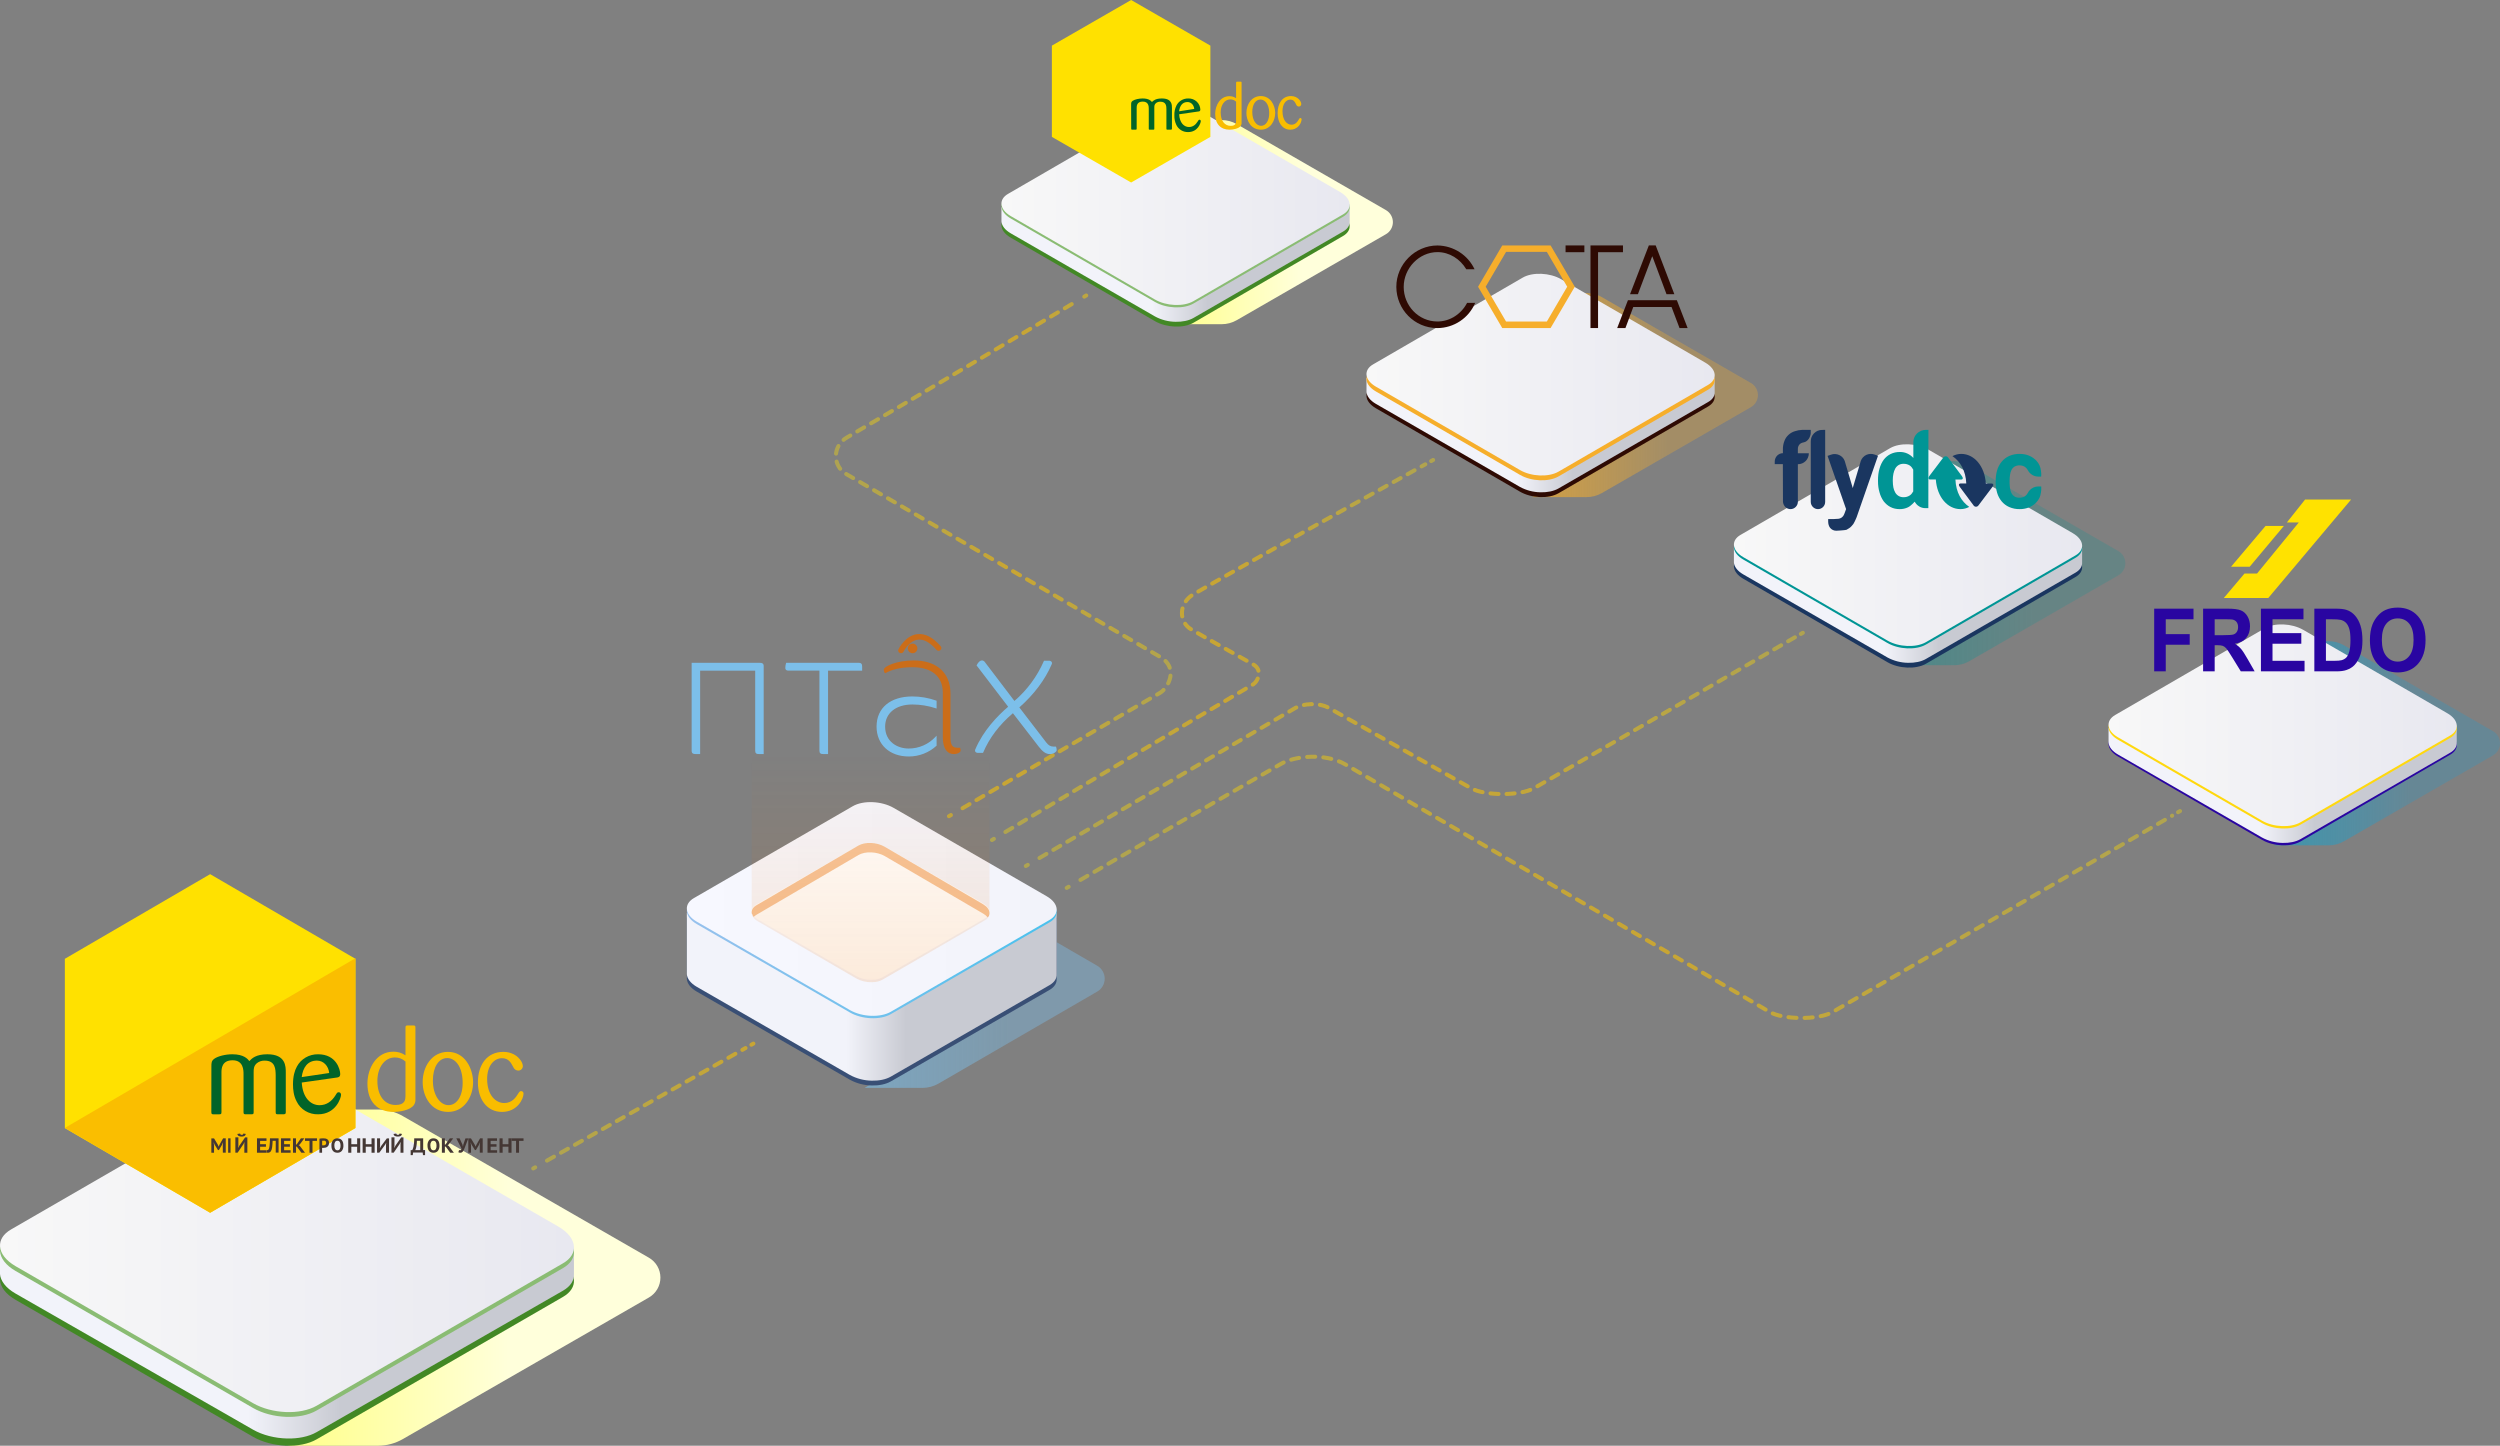 <?xml version="1.0" encoding="UTF-8"?>
<svg width="1041px" height="602px" viewBox="0 0 1041 602" version="1.1" xmlns="http://www.w3.org/2000/svg" xmlns:xlink="http://www.w3.org/1999/xlink">
    <rect x="0" y="0" width="1041" height="602" fill="#808080" stroke="none"/>
    <!-- Generator: sketchtool 53.2 (72643) - https://sketchapp.com -->
    <title>E696B935-CA60-4169-B7B9-8C08FF43CB98</title>
    <desc>Created with sketchtool.</desc>
    <defs>
        <linearGradient x1="-58.333%" y1="50%" x2="57368.75%" y2="50%" id="linearGradient-1">
            <stop stop-color="#FFE100" stop-opacity="0.6" offset="0%"></stop>
            <stop stop-color="#F9BE00" offset="52%"></stop>
            <stop stop-color="#FEDD00" stop-opacity="0.63" offset="100%"></stop>
        </linearGradient>
        <linearGradient x1="-1.362%" y1="49.977%" x2="100.824%" y2="49.977%" id="linearGradient-2">
            <stop stop-color="#FFE100" stop-opacity="0.6" offset="0%"></stop>
            <stop stop-color="#F9BE00" offset="52%"></stop>
            <stop stop-color="#FEDD00" stop-opacity="0.63" offset="100%"></stop>
        </linearGradient>
        <linearGradient x1="-56873.103%" y1="50%" x2="157.931%" y2="50%" id="linearGradient-3">
            <stop stop-color="#FFE100" stop-opacity="0.6" offset="0%"></stop>
            <stop stop-color="#F9BE00" offset="52%"></stop>
            <stop stop-color="#FEDD00" stop-opacity="0.63" offset="100%"></stop>
        </linearGradient>
        <linearGradient x1="-58.333%" y1="49.5%" x2="39997.917%" y2="49.5%" id="linearGradient-4">
            <stop stop-color="#FFE100" stop-opacity="0.6" offset="0%"></stop>
            <stop stop-color="#F9BE00" offset="52%"></stop>
            <stop stop-color="#FEDD00" stop-opacity="0.63" offset="100%"></stop>
        </linearGradient>
        <linearGradient x1="-1.956%" y1="50.009%" x2="101.186%" y2="50.009%" id="linearGradient-5">
            <stop stop-color="#FFE100" stop-opacity="0.6" offset="0%"></stop>
            <stop stop-color="#F9BE00" offset="52%"></stop>
            <stop stop-color="#FEDD00" stop-opacity="0.63" offset="100%"></stop>
        </linearGradient>
        <linearGradient x1="-39625.517%" y1="50%" x2="154.483%" y2="50%" id="linearGradient-6">
            <stop stop-color="#FFE100" stop-opacity="0.6" offset="0%"></stop>
            <stop stop-color="#F9BE00" offset="52%"></stop>
            <stop stop-color="#FEDD00" stop-opacity="0.63" offset="100%"></stop>
        </linearGradient>
        <linearGradient x1="-5897.222%" y1="49.5%" x2="11506.944%" y2="49.5%" id="linearGradient-7">
            <stop stop-color="#FFE100" stop-opacity="0.6" offset="0%"></stop>
            <stop stop-color="#F9BE00" offset="52%"></stop>
            <stop stop-color="#FEDD00" stop-opacity="0.63" offset="100%"></stop>
        </linearGradient>
        <linearGradient x1="-0.338%" y1="50.001%" x2="100.337%" y2="50.001%" id="linearGradient-8">
            <stop stop-color="#FFE100" stop-opacity="0.6" offset="0%"></stop>
            <stop stop-color="#F9BE00" offset="52%"></stop>
            <stop stop-color="#FEDD00" stop-opacity="0.63" offset="100%"></stop>
        </linearGradient>
        <linearGradient x1="-12885.417%" y1="50%" x2="4518.75%" y2="50%" id="linearGradient-9">
            <stop stop-color="#FFE100" stop-opacity="0.6" offset="0%"></stop>
            <stop stop-color="#F9BE00" offset="52%"></stop>
            <stop stop-color="#FEDD00" stop-opacity="0.63" offset="100%"></stop>
        </linearGradient>
        <linearGradient x1="-58.333%" y1="50%" x2="22800.694%" y2="50%" id="linearGradient-10">
            <stop stop-color="#FFE100" stop-opacity="0.6" offset="0%"></stop>
            <stop stop-color="#F9BE00" offset="52%"></stop>
            <stop stop-color="#FEDD00" stop-opacity="0.63" offset="100%"></stop>
        </linearGradient>
        <linearGradient x1="-3.475%" y1="50%" x2="102.137%" y2="50%" id="linearGradient-11">
            <stop stop-color="#FFE100" stop-opacity="0.6" offset="0%"></stop>
            <stop stop-color="#F9BE00" offset="52%"></stop>
            <stop stop-color="#FEDD00" stop-opacity="0.63" offset="100%"></stop>
        </linearGradient>
        <linearGradient x1="-22388.356%" y1="50.5%" x2="157.534%" y2="50.5%" id="linearGradient-12">
            <stop stop-color="#FFE100" stop-opacity="0.6" offset="0%"></stop>
            <stop stop-color="#F9BE00" offset="52%"></stop>
            <stop stop-color="#FEDD00" stop-opacity="0.63" offset="100%"></stop>
        </linearGradient>
        <linearGradient x1="-0.022%" y1="49.997%" x2="88.053%" y2="49.997%" id="linearGradient-13">
            <stop stop-color="#7CBFEA" stop-opacity="0.6" offset="0%"></stop>
            <stop stop-color="#7CBFEA" stop-opacity="0.4" offset="68%"></stop>
        </linearGradient>
        <linearGradient x1="59.243%" y1="50.011%" x2="43.17%" y2="50.011%" id="linearGradient-14">
            <stop stop-color="#C8CAD2" offset="0%"></stop>
            <stop stop-color="#F2F3FA" offset="100%"></stop>
        </linearGradient>
        <linearGradient x1="0.016%" y1="50.013%" x2="99.995%" y2="50.013%" id="linearGradient-15">
            <stop stop-color="#98C1ED" offset="0%"></stop>
            <stop stop-color="#49C1ED" offset="100%"></stop>
        </linearGradient>
        <linearGradient x1="0.016%" y1="49.997%" x2="99.995%" y2="49.997%" id="linearGradient-16">
            <stop stop-color="#F7F8FF" offset="0%"></stop>
            <stop stop-color="#F2F3FA" offset="100%"></stop>
        </linearGradient>
        <linearGradient x1="-0.017%" y1="50.051%" x2="100.004%" y2="50.051%" id="linearGradient-17">
            <stop stop-color="#FFFFFF" offset="0%"></stop>
            <stop stop-color="#FFFFFF" offset="100%"></stop>
        </linearGradient>
        <linearGradient x1="50.124%" y1="211.61%" x2="50.124%" y2="131.426%" id="linearGradient-18">
            <stop stop-color="#D75E03" offset="0%"></stop>
            <stop stop-color="#E96E03" offset="100%"></stop>
        </linearGradient>
        <linearGradient x1="49.996%" y1="0%" x2="49.996%" y2="100.033%" id="linearGradient-19">
            <stop stop-color="#E96E03" stop-opacity="0" offset="0%"></stop>
            <stop stop-color="#E96E03" offset="100%"></stop>
        </linearGradient>
        <linearGradient x1="-57.534%" y1="49.5%" x2="11200%" y2="49.5%" id="linearGradient-20">
            <stop stop-color="#FFE100" stop-opacity="0.6" offset="0%"></stop>
            <stop stop-color="#F9BE00" offset="100%"></stop>
        </linearGradient>
        <linearGradient x1="-7.505%" y1="50.006%" x2="104.533%" y2="50.006%" id="linearGradient-21">
            <stop stop-color="#FFE100" stop-opacity="0.6" offset="0%"></stop>
            <stop stop-color="#F9BE00" offset="100%"></stop>
        </linearGradient>
        <linearGradient x1="-11177.241%" y1="50.5%" x2="157.931%" y2="50.5%" id="linearGradient-22">
            <stop stop-color="#FFE100" stop-opacity="0.6" offset="0%"></stop>
            <stop stop-color="#F9BE00" offset="100%"></stop>
        </linearGradient>
        <linearGradient x1="0%" y1="49.998%" x2="88.077%" y2="49.998%" id="linearGradient-23">
            <stop stop-color="#FFFF89" offset="0%"></stop>
            <stop stop-color="#FFFFDB" offset="68%"></stop>
        </linearGradient>
        <linearGradient x1="59.249%" y1="50%" x2="43.173%" y2="50%" id="linearGradient-24">
            <stop stop-color="#C8CAD2" offset="0%"></stop>
            <stop stop-color="#F2F3FA" offset="100%"></stop>
        </linearGradient>
        <linearGradient x1="0.001%" y1="50.001%" x2="100.001%" y2="50.001%" id="linearGradient-25">
            <stop stop-color="#F8F8F8" offset="0%"></stop>
            <stop stop-color="#E8E8F0" offset="100%"></stop>
        </linearGradient>
        <linearGradient x1="-0.018%" y1="49.997%" x2="88.074%" y2="49.997%" id="linearGradient-26">
            <stop stop-color="#F6AE2B" stop-opacity="0.7" offset="0%"></stop>
            <stop stop-color="#F6AE2B" stop-opacity="0.3" offset="68%"></stop>
        </linearGradient>
        <linearGradient x1="59.252%" y1="50.04%" x2="43.178%" y2="50.04%" id="linearGradient-27">
            <stop stop-color="#C8CAD2" offset="0%"></stop>
            <stop stop-color="#F2F3FA" offset="100%"></stop>
        </linearGradient>
        <linearGradient x1="0.001%" y1="50.001%" x2="100.001%" y2="50.001%" id="linearGradient-28">
            <stop stop-color="#F8F8F8" offset="0%"></stop>
            <stop stop-color="#E8E8F0" offset="100%"></stop>
        </linearGradient>
        <linearGradient x1="-1.35270073e-13%" y1="50.013%" x2="88.096%" y2="50.013%" id="linearGradient-29">
            <stop stop-color="#009595" stop-opacity="0.4" offset="0%"></stop>
            <stop stop-color="#009595" stop-opacity="0.2" offset="68%"></stop>
        </linearGradient>
        <linearGradient x1="59.251%" y1="49.994%" x2="43.176%" y2="49.994%" id="linearGradient-30">
            <stop stop-color="#C8CAD2" offset="0%"></stop>
            <stop stop-color="#F2F3FA" offset="100%"></stop>
        </linearGradient>
        <linearGradient x1="-1.35262026e-13%" y1="50.013%" x2="88.091%" y2="50.013%" id="linearGradient-31">
            <stop stop-color="#17A4C5" stop-opacity="0.6" offset="0%"></stop>
            <stop stop-color="#00A6EB" stop-opacity="0.2" offset="68%"></stop>
        </linearGradient>
        <linearGradient x1="59.256%" y1="50.004%" x2="43.177%" y2="50.004%" id="linearGradient-32">
            <stop stop-color="#C8CAD2" offset="0%"></stop>
            <stop stop-color="#F2F3FA" offset="100%"></stop>
        </linearGradient>
        <linearGradient x1="0.018%" y1="50%" x2="88.068%" y2="50%" id="linearGradient-33">
            <stop stop-color="#FFFF89" offset="0%"></stop>
            <stop stop-color="#FFFFDB" offset="68%"></stop>
        </linearGradient>
        <linearGradient x1="59.25%" y1="50.006%" x2="43.175%" y2="50.006%" id="linearGradient-34">
            <stop stop-color="#C8CAD2" offset="0%"></stop>
            <stop stop-color="#F2F3FA" offset="100%"></stop>
        </linearGradient>
    </defs>
    <g id="M.E.Doc.Business" stroke="none" stroke-width="1" fill="none" fill-rule="evenodd">
        <g id="M.E.Doc.Business-main-page" transform="translate(-488, -1022)">
            <g id="medoc-ptah-edi-edoc" transform="translate(488, 1022)">
                <g id="Group" opacity="0.6" transform="translate(444, 315)" stroke-linecap="round" stroke-linejoin="round" stroke-width="1.68">
                    <path d="M0.174,54.725 L0.983,54.253" id="Path" stroke="url(#linearGradient-1)"></path>
                    <path d="M5.893,51.404 C23.222,41.347 74.864,11.378 89.385,3.085 C95.215,-0.287 107.922,-1.562 116.281,3.349 C148.66,22.323 269.131,92.29 292.82,106.337 C298.437,109.68 313.335,109.742 318.997,106.46 C349.444,88.829 441.907,35.391 460.489,24.649" id="Path" stroke="url(#linearGradient-2)" stroke-dasharray="3.37"></path>
                    <path d="M462.95,23.205 L463.764,22.733" id="Path" stroke="url(#linearGradient-3)"></path>
                </g>
                <g id="Group" opacity="0.6" transform="translate(427, 263)" stroke-linecap="round" stroke-linejoin="round" stroke-width="1.68">
                    <path d="M0.152,97.602 L0.962,97.126" id="Path" stroke="url(#linearGradient-4)"></path>
                    <path d="M5.833,94.276 C26.049,82.443 94.247,42.515 112.416,31.774 C115.403,30.005 122.04,29.378 126.315,31.774 C137.396,38.002 177.564,60.642 185.591,65.229 C191.273,68.477 206.111,68.426 211.798,65.184 C232.611,53.334 304.251,11.754 320.406,2.374" id="Path" stroke="url(#linearGradient-5)" stroke-dasharray="3.35"></path>
                    <path d="M322.875,0.969 L323.691,0.498" id="Path" stroke="url(#linearGradient-6)"></path>
                </g>
                <g id="Group" opacity="0.6" transform="translate(348, 123)" stroke-linecap="round" stroke-linejoin="round" stroke-width="1.68">
                    <path d="M47.146,216.871 L47.953,216.394" id="Path" stroke="url(#linearGradient-7)"></path>
                    <path d="M52.808,213.54 C69.731,203.604 119.694,174.29 135.016,165.514 C138.264,163.653 143.13,155.214 135.066,150.521 C104.63,132.796 29.344,88.953 4.334,74.363 C-1.4,70.999 -1.4,62.694 4.57,59.224 C25.222,47.252 86.33,10.766 101.08,1.963" id="Path" stroke="url(#linearGradient-8)" stroke-dasharray="3.35"></path>
                    <path d="M103.499,0.521 L104.306,0.039" id="Path" stroke="url(#linearGradient-9)"></path>
                </g>
                <g id="Group" opacity="0.6" transform="translate(413, 191)" stroke-linecap="round" stroke-linejoin="round" stroke-width="1.68">
                    <path d="M0.045,158.787 L0.853,158.306" id="Path" stroke="url(#linearGradient-10)"></path>
                    <path d="M5.649,155.434 C24.958,143.884 88.595,105.841 108.829,93.956 C110.619,92.903 113.07,88.077 108.829,85.653 C100.084,80.653 89.464,74.859 82.968,71.046 C77.847,68.045 77.594,60.174 84.006,56.439 C102.832,45.477 165.465,10.693 180.494,2.346" id="Path" stroke="url(#linearGradient-11)" stroke-dasharray="3.33"></path>
                    <path d="M182.94,0.985 L183.759,0.532" id="Path" stroke="url(#linearGradient-12)"></path>
                </g>
                <path d="M384.11,362 L360,362 L431.209,403.307 C432.7,404.173 433.618,405.771 433.618,407.5 C433.618,409.229 432.7,410.827 431.209,411.693 L360,453 L384.11,453 C386.461,453.001 388.77,452.379 390.805,451.198 L456.878,412.903 C458.808,411.803 460,409.746 460,407.517 C460,405.288 458.808,403.231 456.878,402.13 L390.805,363.836 C388.773,362.643 386.464,362.009 384.11,362 L384.11,362 Z" id="Path" fill="url(#linearGradient-13)" style="mix-blend-mode: multiply;"></path>
                <path d="M439.993,407.645 L439.993,407.645 L439.993,382.052 L414.137,394.588 L372.09,370.4 C367.044,367.497 359.42,367.184 355.058,369.701 L311.89,394.6 L286,382.052 L286,407.175 C286,407.331 286,407.488 286,407.645 C286.123,409.491 287.531,411.415 290.165,412.931 L353.881,449.599 C356.681,451.126 359.812,451.947 363.002,451.994 L363.002,451.994 C365.962,452.066 368.816,451.513 370.918,450.315 L437.072,412.181 C439.135,410.968 440.094,409.334 439.993,407.645 Z" id="Path" fill="#394F75"></path>
                <path d="M439.993,405.655 L439.993,405.655 L439.993,380.048 L414.136,392.583 L372.087,368.397 C367.041,365.494 359.417,365.186 355.055,367.703 L311.885,392.599 L286,380.048 L286,405.168 C286,405.324 286,405.481 286,405.638 C286.123,407.489 287.531,409.413 290.166,410.929 L353.877,447.605 C356.679,449.127 359.81,449.947 362.999,449.994 L362.999,449.994 C365.959,450.066 368.813,449.513 370.916,448.316 L437.072,410.185 C439.135,408.971 440.094,407.344 439.993,405.655 Z" id="Path" fill="url(#linearGradient-14)"></path>
                <path d="M439.993,379.5 C439.869,377.648 438.463,375.717 435.828,374.196 L372.118,337.408 C367.073,334.495 359.449,334.181 355.088,336.706 L288.945,374.965 C286.86,376.172 285.901,377.805 286.008,379.5 C286.131,381.358 287.538,383.288 290.173,384.809 L353.894,421.592 C358.939,424.505 366.568,424.819 370.929,422.294 L437.072,384.035 C439.135,382.867 440.094,381.212 439.993,379.5 Z" id="Path" fill="url(#linearGradient-15)"></path>
                <path d="M439.993,378.497 C439.869,376.645 438.463,374.715 435.828,373.194 L372.118,336.408 C367.073,333.495 359.449,333.181 355.088,335.706 L288.945,373.963 C286.86,375.169 285.901,376.802 286.008,378.497 C286.131,380.355 287.538,382.285 290.173,383.806 L353.894,420.592 C358.939,423.505 366.568,423.819 370.929,421.294 L437.072,383.037 C439.135,381.831 440.094,380.198 439.993,378.497 Z" id="Path" fill="url(#linearGradient-16)"></path>
                <path d="M411.998,379.518 L411.998,379.518 C411.92,378.329 411.014,377.096 409.319,376.12 L368.349,352.545 C365.111,350.676 360.206,350.475 357.398,352.093 L314.89,376.611 C313.688,377.302 313.067,378.218 313.006,379.188 C312.984,379.517 313.024,379.846 313.123,380.159 L313.123,380.159 C313.123,380.232 313.173,380.304 313.201,380.377 L313.201,380.41 C313.229,380.477 313.257,380.544 313.291,380.611 L313.291,380.656 L313.397,380.851 L313.397,380.89 C313.442,380.963 313.487,381.035 313.537,381.102 L313.537,381.102 C313.653,381.263 313.778,381.418 313.912,381.565 L313.951,381.604 L314.119,381.783 L314.191,381.85 L314.353,381.995 L314.443,382.073 L314.605,382.207 L314.706,382.285 C314.761,382.331 314.819,382.374 314.879,382.414 L314.985,382.492 L315.187,382.626 L315.282,382.687 L315.601,382.882 L315.601,382.882 L356.57,406.457 C358.526,407.517 360.726,408.048 362.952,407.997 C363.41,407.991 363.868,407.959 364.322,407.902 L364.49,407.902 C365.555,407.769 366.585,407.438 367.527,406.925 L394.559,391.419 L410.13,382.441 L410.13,382.441 L410.37,382.291 L410.454,382.235 L410.6,382.135 L410.695,382.062 L410.812,381.973 L410.913,381.889 L411.008,381.805 L411.103,381.71 L411.181,381.632 L411.276,381.526 L411.344,381.454 C411.37,381.414 411.4,381.377 411.433,381.342 L411.483,381.27 L411.567,381.147 L411.606,381.086 L411.685,380.957 C411.687,380.937 411.687,380.916 411.685,380.896 C411.713,380.852 411.735,380.805 411.752,380.756 L411.78,380.706 C411.78,380.656 411.819,380.611 411.836,380.561 L411.836,380.516 C411.836,380.461 411.869,380.41 411.88,380.355 L411.88,380.321 C411.88,380.265 411.908,380.21 411.92,380.154 L411.92,380.154 C411.92,380.092 411.92,380.037 411.92,379.975 L411.92,379.975 C411.92,379.914 411.92,379.847 411.92,379.785 L411.92,379.785 C412.004,379.663 412.004,379.596 411.998,379.518 Z" id="Path" fill="url(#linearGradient-17)"></path>
                <path d="M313.24,380.6 C313.24,380.674 313.291,380.748 313.319,380.821 L313.319,380.855 C313.347,380.923 313.375,380.991 313.408,381.059 C313.442,381.127 313.408,381.059 313.408,381.105 L313.515,381.303 L313.542,381.343 C313.582,381.418 313.627,381.49 313.677,381.558 L313.677,381.558 C313.727,381.637 313.789,381.717 313.85,381.796 C314.177,381.451 314.554,381.158 314.969,380.929 L357.477,356.027 C360.274,354.383 365.19,354.587 368.434,356.48 L409.405,380.43 C410.123,380.831 410.762,381.363 411.29,382 L411.346,381.932 L411.413,381.858 L411.502,381.745 L411.553,381.671 L411.636,381.547 C411.653,381.528 411.666,381.507 411.676,381.484 L411.754,381.354 L411.787,381.292 L411.855,381.15 C411.852,381.133 411.852,381.116 411.855,381.099 C411.876,381.051 411.894,381.002 411.911,380.952 L411.911,380.906 L411.961,380.742 L411.961,380.708 C411.961,380.651 411.989,380.594 412,380.538 L412,380.538 C412,380.475 412,380.419 412,380.356 L412,380.356 C412,380.294 412,380.226 412,380.164 L412,380.164 C412,380.101 412,380.033 412,379.965 L412,379.965 C411.922,378.758 411.021,377.506 409.326,376.514 L368.356,352.569 C365.112,350.671 360.207,350.467 357.399,352.11 L314.89,377.013 C313.688,377.715 313.067,378.645 313.006,379.631 C312.984,379.964 313.024,380.299 313.123,380.617 L313.24,380.6 Z" id="Path" fill="url(#linearGradient-18)" opacity="0.4"></path>
                <path d="M411.998,380.245 L411.998,314 L313.006,314 L313.006,379.924 C312.984,380.255 313.024,380.587 313.123,380.904 C313.123,380.977 313.173,381.05 313.201,381.123 L313.201,381.157 C313.229,381.225 313.257,381.292 313.291,381.36 L313.291,381.405 L313.397,381.602 L313.397,381.641 C313.442,381.715 313.486,381.788 313.537,381.855 C313.653,382.018 313.778,382.174 313.912,382.323 L313.951,382.362 L314.118,382.542 L314.191,382.61 L314.353,382.756 L314.443,382.835 L314.605,382.97 L314.706,383.049 C314.761,383.095 314.819,383.139 314.879,383.179 L314.985,383.258 L315.187,383.393 L315.282,383.455 L315.601,383.652 L356.568,407.442 C358.524,408.512 360.724,409.048 362.949,408.997 C363.407,408.991 363.865,408.959 364.319,408.901 L364.487,408.901 C365.552,408.767 366.582,408.433 367.524,407.915 L394.56,392.256 L410.13,383.196 L410.37,383.044 L410.454,382.987 L410.6,382.886 L410.695,382.813 L410.812,382.723 L410.913,382.638 L411.008,382.554 L411.103,382.458 L411.181,382.379 L411.276,382.272 L411.344,382.199 C411.37,382.159 411.4,382.121 411.433,382.086 L411.483,382.013 L411.567,381.889 L411.606,381.827 L411.685,381.698 C411.687,381.677 411.687,381.656 411.685,381.636 C411.713,381.592 411.735,381.545 411.752,381.495 L411.78,381.444 C411.78,381.394 411.819,381.349 411.836,381.298 L411.836,381.253 C411.836,381.197 411.869,381.146 411.88,381.09 L411.88,381.056 C411.88,381 411.908,380.943 411.92,380.887 C411.92,380.825 411.92,380.769 411.92,380.707 C411.92,380.645 411.92,380.577 411.92,380.515 C412.004,380.391 412.004,380.324 411.998,380.245 Z" id="Path" fill="url(#linearGradient-19)" opacity="0.142" style="mix-blend-mode: multiply;"></path>
                <g id="Group" opacity="0.6" transform="translate(222, 434)" stroke-linecap="round" stroke-linejoin="round" stroke-width="1.68">
                    <path d="M0.034,52.539 L0.857,52.073" id="Path" stroke="url(#linearGradient-20)"></path>
                    <path d="M5.764,49.286 L88.428,2.417" id="Path" stroke="url(#linearGradient-21)" stroke-dasharray="3.34"></path>
                    <path d="M90.885,1.026 L91.702,0.561" id="Path" stroke="url(#linearGradient-22)"></path>
                </g>
                <path d="M157.411,462 L120,462 L230.416,525.552 C232.722,526.884 234.142,529.34 234.142,531.997 C234.142,534.655 232.722,537.111 230.416,538.443 L120,602 L157.411,602 C161.057,601.991 164.637,601.024 167.789,599.198 L270.204,540.281 C273.172,538.571 275,535.414 275,531.997 C275,528.58 273.172,525.423 270.204,523.713 L167.789,464.774 C164.635,462.955 161.055,461.998 157.411,462 L157.411,462 Z" id="Path" fill="url(#linearGradient-23)" style="mix-blend-mode: multiply;"></path>
                <path d="M238.986,533.014 C238.801,530.138 236.617,527.144 232.531,524.786 L133.646,467.726 C125.822,463.224 113.986,462.728 107.192,466.64 L4.582,525.956 C1.345,527.825 -0.146,530.363 0.011,533.014 C0.203,535.89 2.381,538.884 6.473,541.243 L105.352,598.274 C113.181,602.776 125.017,603.272 131.805,599.36 L234.433,540.027 C237.669,538.158 239.161,535.62 238.986,533.014 Z" id="Path" fill="#428825" style="mix-blend-mode: multiply;"></path>
                <path d="M238.987,530.462 L238.987,530.462 L238.987,520.709 L198.86,540.086 L133.641,502.702 C125.817,498.228 113.98,497.736 107.187,501.628 L40.189,540.103 L0,520.709 L0,529.729 C0,529.968 0,530.208 0,530.451 C0.191,533.314 2.37,536.284 6.462,538.627 L105.346,595.294 C109.404,597.62 114.543,598.867 119.496,598.99 L119.496,598.99 C124.089,599.102 128.502,598.247 131.784,596.373 L234.434,537.441 C237.664,535.584 239.156,533.068 238.987,530.462 Z" id="Path" fill="url(#linearGradient-24)"></path>
                <path d="M238.986,520.997 C238.801,518.121 236.617,515.132 232.53,512.773 L133.641,455.726 C125.818,451.223 113.981,450.727 107.187,454.645 L4.572,513.966 C1.336,515.835 -0.156,518.368 0.013,520.997 C0.204,523.879 2.383,526.868 6.474,529.227 L105.358,586.274 C113.187,590.777 125.024,591.273 131.812,587.355 L234.433,528.034 C237.669,526.165 239.161,523.632 238.986,520.997 Z" id="Path" fill="#8ABC73"></path>
                <path d="M238.986,519.001 C238.801,516.125 236.617,513.13 232.53,510.771 L133.641,453.729 C125.818,449.226 113.981,448.725 107.187,452.643 L4.572,511.965 C1.336,513.833 -0.156,516.372 0.013,519.001 C0.204,521.878 2.383,524.85 6.474,527.231 L105.358,584.273 C113.187,588.776 125.024,589.272 131.812,585.359 L234.433,526.038 C237.669,524.169 239.161,521.63 238.986,519.001 Z" id="Path" fill="url(#linearGradient-25)"></path>
                <path d="M316.377,276 L288,276 L288,312.575 C288,313.749 288.622,313.983 289.628,313.983 L291.535,313.983 L291.535,279.257 L314.465,279.257 L314.465,312.591 C314.465,313.616 314.904,314 316.088,314 L318,314 L318,277.409 C318,276.234 317.378,276 316.377,276 Z" id="Path" fill="#7CBFEA"></path>
                <path d="M357.565,276 L327.344,276 L327.305,276.156 C327.115,276.792 327.015,277.45 327.005,278.112 C326.975,278.408 327.078,278.702 327.286,278.917 C327.495,279.131 327.789,279.244 328.09,279.227 L341.212,279.227 L341.212,312.59 C341.212,313.615 341.658,314 342.861,314 L344.799,314 L344.799,279.26 L359,279.26 L359,277.638 C359,276.619 358.763,276 357.565,276 Z" id="Path" fill="#7CBFEA"></path>
                <path d="M379.917,290 C370.716,290 365,294.806 365,302.543 C365,309.994 370.39,315 378.416,315 C382.663,315.017 386.765,313.435 389.927,310.559 L390,310.496 L390,306.328 L389.623,306.722 C386.718,309.911 382.624,311.714 378.343,311.687 C373.639,311.687 368.569,308.837 368.569,302.565 C368.569,296.967 373.02,293.347 379.917,293.347 C383.245,293.355 386.55,293.894 389.713,294.943 L390,295.04 L390,291.779 L389.854,291.727 C386.66,290.593 383.301,290.009 379.917,290 Z" id="Path" fill="#7CBFEA"></path>
                <path d="M439.749,311.008 L439.693,310.873 L438.631,310.873 C437.464,310.873 436.609,310.384 435.677,309.186 L424.449,294.565 C430.488,289.273 435.258,282.912 437.905,276.653 C438.089,276.331 438.089,275.935 437.905,275.613 C437.614,275.256 437.159,275.077 436.704,275.141 L434.716,275.141 L434.66,275.27 C431.872,281.665 427.682,287.343 422.405,291.877 L410.116,275.714 C409.846,275.289 409.388,275.023 408.888,275 C408.117,275 407.34,275.697 406.709,276.963 L406.648,277.086 L419.796,294.289 C415.328,298.102 409.413,304.237 406.139,311.992 C405.954,312.312 405.954,312.708 406.139,313.027 C406.279,313.246 406.597,313.505 407.34,313.505 L409.329,313.505 L409.385,313.376 C411.932,307.336 416.088,301.819 421.779,296.977 L432.498,310.868 C434.241,313.117 435.559,314 437.207,314 C438.699,314 440,313.061 440,312.313 C440.001,311.866 439.915,311.423 439.749,311.008 L439.749,311.008 Z" id="Path" fill="#7CBFEA"></path>
                <path d="M399.778,311.348 L398.525,311.348 C396.713,311.348 395.779,310.293 395.779,307.255 L395.779,288.83 C395.779,279.657 389.485,275 380.44,275 C373.428,275 368,277.473 368,278.88 C368.015,279.414 368.191,279.931 368.507,280.366 C371.475,278.691 375.382,277.825 379.933,277.825 C387.241,277.825 392.595,281.069 392.595,288.545 L392.595,293.129 L392.595,293.129 L392.595,295.876 L392.595,295.876 L392.595,302.716 L392.595,302.716 L392.595,306.596 L392.595,306.596 L392.595,307.088 C392.595,311.956 394.617,314 397.152,314 C398.815,314 400,313.224 400,312.52 C399.998,312.12 399.923,311.723 399.778,311.348 Z" id="Path" fill="#CB6D19"></path>
                <path d="M381.88,264.062 C376.937,264.719 374.225,270.126 374.117,270.357 C373.98,270.633 373.962,270.953 374.07,271.242 C374.177,271.531 374.399,271.763 374.684,271.886 C375.264,272.161 375.96,271.923 376.245,271.352 C376.245,271.307 378.515,266.816 382.226,266.355 C384.615,266.046 387.214,267.479 389.955,270.582 C390.152,270.821 390.441,270.97 390.752,270.992 C391.063,271.014 391.37,270.909 391.6,270.7 L391.657,270.643 C392.091,270.224 392.116,269.541 391.714,269.092 C388.428,265.332 385.131,263.646 381.908,264.062 L381.88,264.062 Z" id="Path" fill="#CB6D19"></path>
                <path d="M381.412,268.579 C381.788,268.954 382,269.465 382,269.997 C382,270.53 381.788,271.041 381.412,271.416 C380.63,272.195 379.37,272.195 378.587,271.416 C378.211,271.042 378,270.532 378,270 C378,269.469 378.211,268.959 378.587,268.585 C379.372,267.805 380.634,267.805 381.418,268.585 L381.412,268.579 Z" id="Path" fill="#CB6D19"></path>
                <path d="M660.674,122 L638,122 L704.971,160.58 C706.372,161.39 707.234,162.884 707.234,164.5 C707.234,166.116 706.372,167.61 704.971,168.42 L638,207 L660.691,207 C662.9,207.001 665.071,206.423 666.987,205.326 L729.104,169.536 C730.897,168.496 732,166.583 732,164.514 C732,162.445 730.897,160.532 729.104,159.492 L666.987,123.702 C665.069,122.592 662.892,122.005 660.674,122 Z" id="Path" fill="url(#linearGradient-26)" style="mix-blend-mode: multiply;"></path>
                <path d="M713.992,164.998 C713.875,163.245 712.553,161.425 710.073,159.992 L650.081,125.272 C645.333,122.525 638.149,122.227 634.039,124.609 L571.769,160.717 C569.809,161.84 568.902,163.396 569.008,164.998 C569.12,166.751 570.447,168.571 572.928,170.009 L632.919,204.729 C637.668,207.476 644.846,207.774 648.962,205.386 L711.226,169.284 C713.192,168.144 714.093,166.599 713.992,164.998 Z" id="Path" fill="#2E0A03"></path>
                <path d="M713.992,163.21 L713.992,163.21 L713.992,157.261 L689.677,169.074 L650.111,146.26 C645.364,143.523 638.18,143.232 634.071,145.605 L593.38,169.074 L569.008,157.239 L569.008,162.74 C568.997,162.887 568.997,163.035 569.008,163.182 C569.12,164.928 570.447,166.741 572.927,168.173 L632.912,202.756 C635.549,204.188 638.494,204.956 641.495,204.994 L641.495,204.994 C644.294,205.061 646.97,204.541 648.952,203.394 L711.21,167.435 C713.192,166.338 714.093,164.804 713.992,163.21 Z" id="Path" fill="url(#linearGradient-27)"></path>
                <path d="M713.992,157.999 C713.875,156.246 712.553,154.426 710.073,152.993 L650.081,118.272 C645.333,115.525 638.149,115.227 634.039,117.609 L571.769,153.718 C569.809,154.841 568.902,156.398 569.008,157.999 C569.12,159.752 570.447,161.572 572.928,163.01 L632.919,197.731 C637.668,200.479 644.846,200.771 648.962,198.389 L711.226,162.28 C713.192,161.145 714.093,159.6 713.992,157.999 Z" id="Path" fill="#F6AE2B"></path>
                <path d="M713.992,155.999 C713.875,154.246 712.553,152.426 710.073,150.993 L650.081,116.272 C645.333,113.525 638.149,113.227 634.039,115.609 L571.769,151.718 C569.809,152.841 568.902,154.398 569.008,155.999 C569.12,157.752 570.447,159.572 572.928,161.01 L632.919,195.731 C637.668,198.479 644.846,198.771 648.962,196.389 L711.226,160.28 C713.192,159.156 714.093,157.6 713.992,155.999 Z" id="Path" fill="url(#linearGradient-28)"></path>
                <path d="M813.688,192 L791,192 L857.979,230.593 C859.369,231.405 860.224,232.892 860.224,234.5 C860.224,236.108 859.369,237.595 857.979,238.407 L791,277 L813.688,277 C815.898,277.002 818.069,276.425 819.985,275.326 L882.11,239.545 C883.899,238.503 885,236.59 885,234.522 C885,232.454 883.899,230.542 882.11,229.499 L819.979,193.702 C818.069,192.592 815.899,192.005 813.688,192 Z" id="Path" fill="url(#linearGradient-29)" style="mix-blend-mode: multiply;"></path>
                <path d="M866.992,235.999 C866.88,234.246 865.558,232.426 863.072,230.993 L803.077,196.272 C798.329,193.525 791.151,193.227 787.042,195.609 L724.774,231.718 C722.808,232.841 721.907,234.398 722.008,235.999 C722.125,237.752 723.447,239.572 725.927,241.01 L785.916,275.731 C790.67,278.479 797.848,278.771 801.958,276.389 L864.226,240.28 C866.191,239.151 867.098,237.606 866.992,235.999 Z" id="Path" fill="#1A3660"></path>
                <path d="M866.992,234.188 L866.992,234.188 L866.992,228.243 L842.646,240.06 L803.071,217.258 C798.323,214.524 791.145,214.233 787.035,216.604 L746.373,240.094 L722,228.265 L722,233.763 C722,233.914 722,234.059 722,234.205 C722.118,235.95 723.439,237.762 725.919,239.193 L785.909,273.757 C788.549,275.186 791.496,275.954 794.499,275.994 L794.499,275.994 C797.298,276.061 799.975,275.541 801.951,274.395 L864.22,238.455 C866.191,237.314 867.098,235.782 866.992,234.188 Z" id="Path" fill="url(#linearGradient-30)"></path>
                <path d="M866.992,227.999 C866.88,226.246 865.558,224.426 863.072,222.993 L803.077,188.272 C798.329,185.525 791.151,185.227 787.042,187.609 L724.774,223.718 C722.808,224.841 721.907,226.398 722.008,227.999 C722.125,229.752 723.447,231.572 725.927,233.01 L785.916,267.731 C790.67,270.479 797.848,270.771 801.958,268.389 L864.226,232.28 C866.191,231.145 867.098,229.6 866.992,227.999 Z" id="Path" fill="#009595"></path>
                <path d="M866.992,227 C866.88,225.247 865.558,223.427 863.072,221.988 L803.077,187.274 C798.329,184.521 791.151,184.229 787.042,186.611 L724.774,222.719 C722.808,223.842 721.907,225.399 722.008,227 C722.125,228.753 723.447,230.573 725.927,232.011 L785.916,266.731 C790.67,269.479 797.848,269.771 801.958,267.389 L864.226,231.281 C866.191,230.146 867.098,228.601 866.992,227 Z" id="Path" fill="url(#linearGradient-28)"></path>
                <path d="M969.687,267 L947,267 L1013.975,305.593 C1015.365,306.405 1016.22,307.892 1016.22,309.5 C1016.22,311.108 1015.365,312.595 1013.975,313.407 L947,352 L969.687,352 C971.896,352.002 974.067,351.425 975.983,350.326 L1038.11,314.529 C1039.899,313.486 1041,311.574 1041,309.506 C1041,307.437 1039.899,305.525 1038.11,304.483 L975.983,268.685 C974.068,267.583 971.897,267.002 969.687,267 L969.687,267 Z" id="Path" fill="url(#linearGradient-31)" style="mix-blend-mode: multiply;"></path>
                <path d="M1022.988,309.999 C1022.876,308.246 1021.555,306.426 1019.069,304.993 L959.075,270.272 C954.328,267.525 947.15,267.227 943.04,269.609 L880.773,305.718 C878.808,306.841 877.907,308.398 878.008,309.999 C878.125,311.752 879.447,313.572 881.927,315.01 L941.915,349.731 C946.668,352.479 953.846,352.771 957.956,350.389 L1020.222,314.28 C1022.21,313.145 1023.117,311.6 1022.988,309.999 Z" id="Path" fill="#2905A1"></path>
                <path d="M1022.988,309.189 L1022.988,309.189 L1022.988,303.248 L998.638,315.07 L959.054,292.259 C954.305,289.523 947.125,289.232 943.015,291.605 L902.345,315.103 L878,303.248 L878,308.747 C878,308.898 878,309.044 878,309.189 C878.118,310.935 879.439,312.748 881.92,314.18 L941.923,348.756 C944.563,350.186 947.511,350.954 950.514,350.994 L950.514,350.994 C953.314,351.061 955.991,350.541 957.968,349.394 L1020.249,313.441 C1022.21,312.317 1023.117,310.784 1022.988,309.189 Z" id="Path" fill="url(#linearGradient-32)"></path>
                <path d="M1022.988,302.999 C1022.876,301.246 1021.555,299.426 1019.069,297.993 L959.075,263.272 C954.328,260.525 947.15,260.227 943.04,262.609 L880.773,298.718 C878.808,299.841 877.907,301.398 878.008,302.999 C878.125,304.752 879.447,306.572 881.927,308.01 L941.915,342.731 C946.668,345.479 953.846,345.771 957.956,343.389 L1020.222,307.28 C1022.21,306.139 1023.117,304.594 1022.988,302.999 Z" id="Path" fill="#FFD80E"></path>
                <path d="M1022.988,302 C1022.876,300.247 1021.555,298.427 1019.069,296.994 L959.075,262.274 C954.328,259.521 947.15,259.229 943.04,261.611 L880.773,297.719 C878.808,298.842 877.907,300.399 878.008,302 C878.125,303.753 879.447,305.573 881.927,307.011 L941.915,341.731 C946.668,344.479 953.846,344.771 957.956,342.389 L1020.222,306.281 C1022.21,305.146 1023.117,303.601 1022.988,302 Z" id="Path" fill="url(#linearGradient-28)"></path>
                <path d="M897,279.555 L897,253.445 L913.376,253.445 L913.376,257.862 L901.823,257.862 L901.823,264.042 L911.795,264.042 L911.795,268.459 L901.823,268.459 L901.823,279.555 L897,279.555 Z M917.368,279.555 L917.368,253.445 L927.519,253.445 C930.072,253.445 931.927,253.68 933.083,254.149 C934.24,254.618 935.166,255.452 935.862,256.651 C936.557,257.85 936.904,259.222 936.904,260.765 C936.904,262.724 936.378,264.342 935.324,265.618 C934.27,266.895 932.695,267.699 930.599,268.032 C931.641,268.697 932.502,269.427 933.181,270.222 C933.86,271.018 934.775,272.431 935.927,274.461 L938.843,279.555 L933.075,279.555 L929.588,273.873 C928.35,271.843 927.503,270.564 927.046,270.035 C926.59,269.507 926.107,269.145 925.596,268.949 C925.086,268.753 924.276,268.655 923.168,268.655 L922.191,268.655 L922.191,279.555 L917.368,279.555 Z M922.191,264.487 L925.759,264.487 C928.073,264.487 929.518,264.381 930.093,264.167 C930.669,263.953 931.12,263.585 931.446,263.063 C931.772,262.54 931.935,261.887 931.935,261.104 C931.935,260.225 931.72,259.516 931.291,258.975 C930.862,258.435 930.256,258.094 929.474,257.951 C929.083,257.892 927.91,257.862 925.955,257.862 L922.191,257.862 L922.191,264.487 Z M941.45,279.555 L941.45,253.445 L959.162,253.445 L959.162,257.862 L946.274,257.862 L946.274,263.65 L958.266,263.65 L958.266,268.049 L946.274,268.049 L946.274,275.156 L959.618,275.156 L959.618,279.555 L941.45,279.555 Z M963.692,253.445 L972.507,253.445 C974.495,253.445 976.01,253.611 977.053,253.944 C978.455,254.395 979.655,255.197 980.654,256.348 C981.654,257.5 982.414,258.91 982.935,260.578 C983.457,262.246 983.718,264.303 983.718,266.749 C983.718,268.898 983.473,270.751 982.984,272.306 C982.387,274.206 981.534,275.743 980.426,276.919 C979.59,277.809 978.46,278.504 977.037,279.003 C975.972,279.371 974.549,279.555 972.768,279.555 L963.692,279.555 L963.692,253.445 Z M968.515,257.862 L968.515,275.156 L972.116,275.156 C973.463,275.156 974.435,275.073 975.033,274.906 C975.815,274.693 976.464,274.33 976.98,273.82 C977.496,273.309 977.917,272.469 978.243,271.3 C978.569,270.13 978.732,268.536 978.732,266.518 C978.732,264.499 978.569,262.95 978.243,261.869 C977.917,260.789 977.461,259.946 976.874,259.34 C976.287,258.735 975.543,258.325 974.642,258.111 C973.968,257.945 972.648,257.862 970.682,257.862 L968.515,257.862 Z M986.83,266.66 C986.83,264.001 987.194,261.768 987.921,259.964 C988.465,258.634 989.206,257.441 990.146,256.384 C991.085,255.327 992.114,254.544 993.233,254.033 C994.722,253.344 996.438,253 998.382,253 C1001.902,253 1004.718,254.193 1006.831,256.58 C1008.944,258.966 1010,262.285 1010,266.536 C1010,270.751 1008.952,274.048 1006.855,276.429 C1004.759,278.81 1001.956,280 998.447,280 C994.895,280 992.071,278.816 989.974,276.447 C987.878,274.078 986.83,270.816 986.83,266.66 Z M991.799,266.482 C991.799,269.439 992.424,271.68 993.673,273.205 C994.922,274.731 996.508,275.494 998.431,275.494 C1000.354,275.494 1001.932,274.737 1003.165,273.223 C1004.398,271.709 1005.014,269.439 1005.014,266.411 C1005.014,263.419 1004.414,261.187 1003.213,259.714 C1002.013,258.242 1000.419,257.506 998.431,257.506 C996.443,257.506 994.841,258.251 993.624,259.741 C992.408,261.231 991.799,263.478 991.799,266.482 Z" id="FREDO" fill="#2905A1"></path>
                <polygon id="Rectangle" fill="#FFE200" points="959.842 208 979 208 944.515 249 926 249 934.602 238.826 939.822 238.826 957.212 217.562 952.248 217.562"></polygon>
                <polygon id="Rectangle" fill="#FFE200" points="943.381 219 951 219 936.764 236 929 236"></polygon>
                <path d="M508.697,50 L486,50 L552.956,88.583 C554.346,89.395 555.2,90.881 555.2,92.489 C555.2,94.096 554.346,95.583 552.956,96.395 L486,135 L508.68,135 C510.889,135.003 513.059,134.426 514.973,133.326 L577.1,97.527 C578.895,96.49 580,94.576 580,92.506 C580,90.435 578.895,88.521 577.1,87.484 L514.99,51.685 C513.077,50.581 510.906,50 508.697,50 Z" id="Path" fill="url(#linearGradient-33)" style="mix-blend-mode: multiply;"></path>
                <path d="M561.992,94 C561.875,92.247 560.553,90.427 558.073,88.988 L498.081,54.266 C493.333,51.519 486.127,51.221 482.039,53.637 L419.769,89.713 C417.809,90.837 416.902,92.399 417.008,94 C417.12,95.753 418.447,97.573 420.928,99.006 L480.919,133.728 C485.668,136.475 492.846,136.773 496.962,134.391 L559.226,98.281 C561.192,97.141 562.093,95.601 561.992,94 Z" id="Path" fill="#428825" style="mix-blend-mode: multiply;"></path>
                <path d="M561.992,92.199 L561.992,92.199 L561.992,86.253 L537.643,98.061 L498.075,75.262 C493.327,72.527 486.144,72.23 482.034,74.602 L441.38,98.095 L417.008,86.264 L417.008,91.763 C416.997,91.91 416.997,92.058 417.008,92.205 C417.12,93.95 418.447,95.762 420.928,97.189 L480.914,131.757 C483.551,133.188 486.497,133.956 489.498,133.994 L489.498,133.994 C492.297,134.061 494.973,133.541 496.955,132.4 L559.215,96.45 C561.186,95.326 562.093,93.788 561.992,92.199 Z" id="Path" fill="url(#linearGradient-34)"></path>
                <path d="M561.992,86.002 C561.875,84.249 560.553,82.429 558.073,80.991 L498.081,46.271 C493.333,43.524 486.127,43.226 482.039,45.614 L419.769,81.716 C417.809,82.839 416.902,84.401 417.008,86.002 C417.12,87.75 418.447,89.575 420.928,91.008 L480.919,125.728 C485.668,128.475 492.846,128.773 496.962,126.391 L559.226,90.283 C561.192,89.143 562.093,87.604 561.992,86.002 Z" id="Path" fill="#8ABC73"></path>
                <path d="M561.992,85.002 C561.875,83.249 560.553,81.429 558.073,79.991 L498.081,45.271 C493.333,42.524 486.149,42.226 482.039,44.614 L419.769,80.716 C417.809,81.839 416.902,83.401 417.008,85.002 C417.12,86.75 418.447,88.575 420.928,90.008 L480.919,124.728 C485.668,127.475 492.846,127.773 496.962,125.391 L559.226,89.283 C561.192,88.16 562.093,86.604 561.992,85.002 Z" id="Path" fill="url(#linearGradient-28)"></path>
                <polygon id="Path" fill="#FFE100" points="27 399.25 87.503 364 148 399.25 148 469.75 87.503 505 27 469.75"></polygon>
                <polygon id="Path-Copy-5" fill="#FABE00" points="148 399 148 469.667 87.503 505 27 469.667"></polygon>
                <polygon id="Path" fill="#443734" points="92.756 476.901 92.891 475.714 92.835 475.714 92.458 476.666 91.146 478.9 90.764 478.9 89.385 476.661 88.996 475.714 88.951 475.714 89.126 476.891 89.126 480 88 480 88 474.016 89.126 474.016 90.764 476.754 91.056 477.438 91.09 477.438 91.355 476.737 92.908 474 94 474 94 479.984 92.795 479.984"></polygon>
                <polygon id="Path" fill="#443734" points="95 474 96 474 96 480 95 480"></polygon>
                <path d="M101.743,476.436 L101.819,475.605 L101.772,475.605 L101.337,476.465 L98.946,479.977 L98,479.977 L98,473.586 L99.257,473.586 L99.257,477.097 L99.163,477.946 L99.222,477.946 L99.669,477.056 L102.066,473.604 L103,473.604 L103,480 L101.743,480 L101.743,476.436 Z M99.98,472 C99.988,472.164 100.065,472.317 100.192,472.421 C100.33,472.508 100.492,472.551 100.656,472.544 C101.067,472.544 101.296,472.369 101.337,472.006 L102.354,472.164 C102.31,472.507 102.117,472.813 101.825,473.001 C101.467,473.2 101.059,473.293 100.65,473.27 C100.419,473.273 100.189,473.253 99.962,473.211 C99.772,473.183 99.587,473.124 99.416,473.036 C99.261,472.958 99.128,472.843 99.028,472.702 C98.922,472.547 98.858,472.368 98.84,472.181 L99.98,472 Z" id="Shape" fill="#443734" fill-rule="nonzero"></path>
                <polygon id="Path" fill="#443734" points="107.012 474 110.963 474 110.963 475.048 108.305 475.048 108.305 476.443 110.744 476.443 110.744 477.491 108.305 477.491 108.305 478.957 111 478.957 111 480 107 480"></polygon>
                <path d="M114.811,475.043 L113.517,475.043 C113.517,475.586 113.467,476.069 113.439,476.509 C113.411,476.948 113.372,477.345 113.322,477.698 C113.279,478.015 113.214,478.329 113.128,478.637 C113.056,478.884 112.949,479.119 112.811,479.337 C112.739,479.459 112.647,479.569 112.539,479.663 C112.443,479.744 112.337,479.811 112.222,479.864 C112.12,479.914 112.012,479.951 111.9,479.973 C111.801,479.989 111.701,479.998 111.6,480 C111.488,480.001 111.377,479.992 111.267,479.973 C111.175,479.952 111.085,479.921 111,479.88 L111.128,478.881 L111.233,478.909 L111.339,478.909 C111.434,478.906 111.527,478.882 111.611,478.838 C111.707,478.782 111.787,478.704 111.844,478.61 C111.948,478.442 112.023,478.258 112.067,478.067 C112.144,477.765 112.202,477.458 112.239,477.149 C112.283,476.787 112.322,476.342 112.356,475.814 C112.383,475.271 112.4,474.69 112.417,474 L116,474 L116,479.935 L114.811,479.935 L114.811,475.043 Z" id="Path" fill="#443734"></path>
                <polygon id="Path" fill="#443734" points="117 474 120.951 474 120.951 475.048 118.305 475.048 118.305 476.443 120.713 476.443 120.713 477.491 118.305 477.491 118.305 478.957 121 478.957 121 480 117 480"></polygon>
                <polygon id="Path" fill="#443734" points="123.591 477.436 123.257 477.436 123.257 480 122 480 122 474 123.246 474 123.246 476.657 123.538 476.536 125.292 474 126.713 474 124.854 476.52 124.357 476.849 124.871 477.184 127 480 125.509 480"></polygon>
                <polygon id="Path" fill="#443734" points="131.988 475.05 130.122 475.05 130.122 480 128.878 480 128.878 475.05 127 475.05 127 474 132 474"></polygon>
                <path d="M133.026,474.14 C133.276,474.092 133.529,474.058 133.783,474.038 C134.054,474.011 134.331,474 134.602,474 C134.887,473.999 135.172,474.023 135.453,474.07 C135.725,474.111 135.986,474.208 136.22,474.355 C136.454,474.501 136.646,474.707 136.779,474.953 C136.937,475.259 137.013,475.603 136.998,475.95 C137.008,476.273 136.943,476.594 136.81,476.887 C136.685,477.134 136.506,477.347 136.288,477.512 C136.078,477.677 135.839,477.797 135.584,477.867 C135.316,477.941 135.041,477.977 134.764,477.975 L134.446,477.975 L134.253,477.975 L134.117,477.975 L134.117,480 L133,480 L133.026,474.14 Z M134.691,474.991 L134.383,474.991 L134.143,475.023 L134.143,476.93 L134.242,476.93 L134.383,476.93 L134.623,476.93 C134.77,476.929 134.917,476.915 135.062,476.887 C135.198,476.858 135.329,476.806 135.448,476.731 C135.563,476.65 135.657,476.541 135.719,476.413 C135.796,476.245 135.832,476.06 135.824,475.874 C135.831,475.715 135.796,475.557 135.725,475.417 C135.665,475.298 135.577,475.198 135.469,475.126 C135.36,475.05 135.237,474.999 135.109,474.975 C134.969,474.967 134.83,474.972 134.691,474.991 Z" id="Shape" fill="#443734" fill-rule="nonzero"></path>
                <path d="M138.007,477.003 C137.955,476.212 138.184,475.428 138.655,474.783 C139.115,474.254 139.802,473.965 140.511,474.003 C140.883,473.999 141.251,474.072 141.59,474.219 C141.901,474.356 142.172,474.566 142.378,474.831 C142.594,475.113 142.752,475.433 142.842,475.774 C142.945,476.176 142.996,476.589 142.993,477.003 C143.043,477.794 142.813,478.577 142.34,479.222 C141.881,479.748 141.197,480.035 140.49,479.997 C140.108,480.006 139.728,479.934 139.378,479.786 C139.07,479.648 138.801,479.438 138.596,479.174 C138.382,478.891 138.227,478.571 138.137,478.231 C138.039,477.829 137.995,477.416 138.007,477.003 Z M139.221,477.003 C139.22,477.271 139.246,477.54 139.297,477.804 C139.339,478.024 139.417,478.236 139.529,478.431 C139.623,478.6 139.76,478.742 139.928,478.842 C140.104,478.946 140.306,478.999 140.511,478.995 C140.89,479.013 141.251,478.835 141.461,478.526 C141.724,478.062 141.843,477.532 141.801,477.003 C141.801,476.739 141.777,476.477 141.731,476.217 C141.688,475.996 141.612,475.783 141.504,475.585 C141.413,475.413 141.277,475.267 141.11,475.163 C140.93,475.056 140.722,475.003 140.511,475.01 C140.128,474.993 139.765,475.176 139.556,475.49 C139.299,475.953 139.183,476.477 139.221,477.003 Z" id="Shape" fill="#443734" fill-rule="nonzero"></path>
                <polygon id="Path" fill="#443734" points="148.717 477.491 146.295 477.491 146.295 480 145 480 145 474 146.295 474 146.295 476.443 148.717 476.443 148.717 474 150 474 150 480 148.705 480"></polygon>
                <polygon id="Path" fill="#443734" points="154.708 477.491 152.292 477.491 152.292 480 151 480 151 474 152.292 474 152.292 476.443 154.708 476.443 154.708 474 156 474 156 480 154.708 480"></polygon>
                <polygon id="Path" fill="#443734" points="160.734 476.661 160.822 475.885 160.781 475.885 160.345 476.689 157.942 479.967 157 479.967 157 474 158.26 474 158.26 477.279 158.166 478.082 158.219 478.082 158.673 477.251 161.075 474.027 162 474.027 162 480 160.74 480"></polygon>
                <path d="M166.772,476.43 L166.848,475.6 L166.772,475.6 L166.337,476.459 L163.946,479.965 L163,479.965 L163,473.584 L164.257,473.584 L164.257,477.09 L164.163,477.949 L164.222,477.949 L164.669,477.061 L167.066,473.613 L168,473.613 L168,480 L166.772,480 L166.772,476.43 Z M165.009,472 C165.018,472.164 165.094,472.316 165.221,472.421 C165.36,472.507 165.521,472.55 165.685,472.543 C166.096,472.543 166.32,472.368 166.367,472.006 L167.383,472.164 C167.34,472.506 167.146,472.812 166.854,472.999 C166.496,473.198 166.089,473.291 165.679,473.268 C165.447,473.271 165.215,473.251 164.986,473.21 C164.797,473.181 164.615,473.121 164.445,473.034 C164.291,472.956 164.158,472.842 164.058,472.701 C163.952,472.547 163.887,472.368 163.87,472.181 L165.009,472 Z" id="Shape" fill="#443734" fill-rule="nonzero"></path>
                <path d="M177,481 L176.133,481 L176.002,479.914 L172.01,479.914 L171.878,481 L171,481 L171,478.904 L171.656,478.904 C171.732,478.768 171.801,478.628 171.861,478.486 C171.983,478.19 172.079,477.885 172.146,477.573 C172.259,477.088 172.339,476.597 172.386,476.102 C172.458,475.403 172.489,474.702 172.477,474 L176.207,474 L176.207,478.888 L177,478.888 L177,481 Z M174.987,478.904 L174.987,475.037 L173.606,475.037 C173.59,475.866 173.506,476.692 173.356,477.508 C173.271,477.986 173.134,478.454 172.945,478.904 L174.987,478.904 Z" id="Shape" fill="#443734" fill-rule="nonzero"></path>
                <path d="M178.008,477.003 C177.954,476.211 178.184,475.426 178.658,474.784 C179.113,474.254 179.795,473.965 180.5,474.003 C180.879,473.996 181.255,474.07 181.601,474.22 C181.908,474.357 182.176,474.567 182.38,474.831 C182.597,475.112 182.754,475.433 182.842,475.775 C182.948,476.176 182.998,476.589 182.993,477.003 C183.045,477.794 182.815,478.579 182.343,479.222 C181.886,479.748 181.204,480.035 180.5,479.997 C180.12,480.006 179.742,479.934 179.394,479.786 C179.088,479.646 178.82,479.437 178.615,479.174 C178.404,478.89 178.25,478.57 178.158,478.231 C178.056,477.829 178.005,477.417 178.008,477.003 Z M179.216,477.003 C179.215,477.271 179.24,477.54 179.291,477.804 C179.335,478.023 179.413,478.235 179.522,478.431 C179.617,478.599 179.754,478.741 179.92,478.842 C180.095,478.946 180.296,478.999 180.5,478.995 C180.878,479.009 181.237,478.832 181.451,478.526 C181.703,478.059 181.813,477.53 181.768,477.003 C181.77,476.739 181.747,476.476 181.698,476.217 C181.655,475.997 181.581,475.785 181.478,475.585 C181.383,475.414 181.247,475.269 181.08,475.163 C180.901,475.056 180.694,475.003 180.484,475.01 C180.105,474.995 179.745,475.177 179.539,475.49 C179.275,475.95 179.153,476.476 179.189,477.003 L179.216,477.003 Z" id="Shape" fill="#443734" fill-rule="nonzero"></path>
                <polygon id="Path" fill="#443734" points="185.579 477.436 185.251 477.436 185.251 480 184 480 184 474 185.251 474 185.251 476.657 185.544 476.536 187.298 474 188.719 474 186.86 476.52 186.363 476.849 186.877 477.184 189 480 187.474 480"></polygon>
                <path d="M192.57,476.64 L192.743,477.408 L192.792,477.408 L192.927,476.613 L193.812,474.027 L195,474.027 L193.434,478.117 C193.31,478.436 193.186,478.717 193.072,478.955 C192.975,479.164 192.851,479.361 192.705,479.539 C192.584,479.685 192.433,479.803 192.262,479.886 C192.08,479.965 191.883,480.004 191.685,479.999 C191.534,480.003 191.384,479.991 191.237,479.961 C191.103,479.927 190.976,479.872 190.859,479.799 L191.156,478.858 C191.236,478.903 191.324,478.936 191.415,478.955 C191.499,478.961 191.584,478.961 191.668,478.955 C191.933,478.955 192.117,478.744 192.208,478.328 L190,474 L191.361,474 L192.57,476.64 Z" id="Path" fill="#443734"></path>
                <polygon id="Path" fill="#443734" points="199.774 476.901 199.91 475.714 199.853 475.714 199.475 476.666 198.158 478.9 197.774 478.9 196.39 476.661 196 475.714 195.955 475.714 196.13 476.891 196.13 480 195 480 195 474.016 196.102 474.016 197.751 476.754 198.045 477.438 198.079 477.438 198.345 476.737 199.904 474 201 474 201 479.984 199.791 479.984"></polygon>
                <polygon id="Path" fill="#443734" points="203 474 206.951 474 206.951 475.048 204.305 475.048 204.305 476.443 206.744 476.443 206.744 477.491 204.305 477.491 204.305 478.957 207 478.957 207 480 203 480"></polygon>
                <polygon id="Path" fill="#443734" points="211.708 477.491 209.292 477.491 209.292 480 208 480 208 474 209.292 474 209.292 476.443 211.708 476.443 211.708 474 213 474 213 480 211.708 480"></polygon>
                <polygon id="Path" fill="#443734" points="218 475.05 216.135 475.05 216.135 480 214.883 480 214.883 475.05 213 475.05 213 474 217.988 474"></polygon>
                <path d="M172.978,457.542 C173.075,458.454 172.85,459.371 172.341,460.132 C170.774,462.36 166.248,463 163.823,463 C157.287,463 153,458.834 153,451.199 C153,444.861 156.689,437.916 163.823,437.916 C165.613,437.898 167.365,438.43 168.846,439.442 L168.846,428.025 C168.846,427.278 168.935,427 169.716,427 L172.064,427 C172.756,427 173.028,427.1 172.978,427.93 L172.978,457.542 Z M168.846,442.037 C167.647,440.907 166.058,440.292 164.415,440.322 C160.178,440.322 157.143,444.488 157.143,450.09 C157.143,456.523 160.317,460.115 164.742,460.115 C168.741,460.115 168.791,457.804 168.841,456.462 L168.846,442.037 Z" id="Shape" fill="#F9BD00" fill-rule="nonzero"></path>
                <path d="M186.576,463 C179.631,463 176,456.733 176,450.55 C176,444.089 179.874,438 186.515,438 C193.71,438 196.865,445.01 196.997,450.361 C197.114,456.545 193.389,463 186.576,463 Z M186.233,440.581 C182.602,440.581 180.256,444.411 180.256,449.906 C180.256,456.361 183.427,460.186 186.742,460.186 C190.19,460.186 192.907,456.406 192.631,450.039 C192.354,443.673 189.343,440.581 186.233,440.581 Z" id="Shape" fill="#F9BD00" fill-rule="nonzero"></path>
                <path d="M209.021,440.631 C205.742,440.631 202.845,443.767 202.845,449.262 C202.845,456.034 206.41,459.309 209.969,459.309 C213.289,459.309 214.86,456.817 215.62,455.618 C216.237,454.652 216.431,454.33 216.997,454.33 C217.287,454.33 217.563,454.453 217.753,454.666 C217.944,454.878 218.03,455.161 217.991,455.44 C217.991,457.416 215.574,463 209.021,463 C202.736,463 199,457.699 199,450.733 C199,443.351 202.799,438 209.587,438 C215.048,438 217.711,442.058 217.711,443.861 C217.731,444.373 217.534,444.871 217.166,445.237 C216.797,445.604 216.29,445.807 215.762,445.799 C214.877,445.751 214.1,445.21 213.769,444.411 C212.774,442.524 211.82,440.631 209.021,440.631 Z" id="Path" fill="#F9BD00"></path>
                <path d="M88.023,444.138 C88.023,442.539 88.068,441.734 89.212,440.883 C90.765,439.749 93.986,439 96.729,439 C101.554,439 103.113,440.934 103.824,441.836 C104.86,440.752 106.516,439 111.335,439 C119.046,439 119,444.104 119,446.588 L119,463.081 C119,463.745 118.812,463.932 118.146,463.983 L115.643,463.983 C115.028,463.983 114.795,463.887 114.795,463.081 L114.795,447.717 C114.744,445.222 114.698,441.643 110.203,441.643 C109.021,441.603 107.864,441.987 106.943,442.726 C105.617,443.9 105.617,445.131 105.617,446.588 L105.617,463.081 C105.617,463.745 105.526,463.983 104.814,463.983 L102.356,463.983 C101.691,463.983 101.406,463.932 101.406,463.132 L101.406,447.297 C101.406,445.596 101.36,441.501 96.854,441.501 C92.347,441.501 92.216,444.989 92.216,446.605 L92.216,463.098 C92.216,463.858 92.029,464 91.278,464 L88.854,464 C88.239,464 88,463.858 88,463.098 L88.023,444.138 Z" id="Path" fill="#016429"></path>
                <path d="M125.653,450.767 C126.038,457.221 129.432,460.201 133.061,460.201 C135.937,460.201 138.083,458.636 139.659,456.15 C140.326,455.04 140.47,454.812 141.045,454.812 C141.333,454.812 142,454.951 142,455.922 C142,457.121 139.9,463.997 132.446,463.997 C128.632,464.091 125.125,461.988 123.524,458.647 C122.282,456.35 122,453.714 122,451.549 C122,448.219 122.667,445.827 123.622,444.124 C125.312,440.926 128.744,438.938 132.463,439.001 C140.021,439.001 141.666,445.322 141.666,447.215 C141.666,448.502 140.855,448.597 140.28,448.686 L125.653,450.767 Z M137.076,446.799 C136.794,443.846 134.695,441.632 131.963,441.632 C128.091,441.632 126.13,444.49 125.635,448.502 L137.076,446.799 Z" id="Shape" fill="#016429" fill-rule="nonzero"></path>
                <polygon id="Path" fill="#FFE100" points="438 19 471 0 504 19 504 57 471 76 438 57"></polygon>
                <path d="M516.988,50.963 C517.041,51.472 516.916,51.983 516.634,52.408 C515.775,53.64 513.266,54 511.952,54 C508.358,54 506,51.683 506,47.436 C506,43.914 508.033,40.05 511.952,40.05 C512.936,40.041 513.9,40.338 514.714,40.901 L514.714,34.571 C514.714,34.16 514.765,34 515.197,34 L516.483,34 C516.865,34 517.044,34.051 516.988,34.514 L516.988,50.963 Z M514.714,42.345 C514.058,41.716 513.185,41.374 512.283,41.392 C509.953,41.392 508.285,43.709 508.285,46.82 C508.285,50.398 510.031,52.408 512.463,52.408 C514.664,52.408 514.709,51.118 514.709,50.37 L514.714,42.345 Z" id="Shape" fill="#F9BD00" fill-rule="nonzero"></path>
                <path d="M525.037,54 C521.073,54 519,50.489 519,47.029 C519,43.414 521.201,40 525.014,40 C529.13,40 530.918,43.93 530.999,46.92 C531.046,50.385 528.921,54 525.037,54 Z M524.851,41.449 C522.779,41.449 521.445,43.592 521.445,46.668 C521.445,50.282 523.25,52.396 525.142,52.396 C527.034,52.396 528.635,50.277 528.502,46.714 C528.368,43.151 526.615,41.449 524.851,41.449 Z" id="Shape" fill="#F9BD00" fill-rule="nonzero"></path>
                <path d="M537.27,41.477 C535.547,41.477 534.023,43.235 534.023,46.309 C534.023,50.1 535.902,51.932 537.775,51.932 C539.52,51.932 540.346,50.541 540.745,49.871 C541.072,49.298 541.172,49.144 541.471,49.144 C541.622,49.151 541.764,49.221 541.864,49.339 C541.963,49.457 542.011,49.612 541.998,49.768 C541.71,52.224 539.665,54.055 537.27,53.999 C533.945,53.999 532,51.033 532,47.128 C532,42.994 534.001,40 537.575,40 C540.446,40 541.848,42.29 541.848,43.281 C541.861,43.571 541.755,43.853 541.557,44.06 C541.36,44.267 541.087,44.378 540.806,44.369 C540.341,44.343 539.933,44.042 539.759,43.596 C539.249,42.536 538.75,41.477 537.27,41.477 Z" id="Path" fill="#F9BD00"></path>
                <path d="M471,43.676 C471,42.838 471,42.425 471.651,41.979 C472.503,41.392 474.27,41 475.778,41 C478.426,41 479.278,42.006 479.67,42.474 C480.246,41.93 481.149,41 483.792,41 C488.023,41 488,43.649 488,44.949 L488,53.532 C488,53.875 487.896,53.973 487.534,54 L486.158,54 C485.818,54 485.691,53.946 485.691,53.532 L485.691,45.515 C485.691,44.215 485.64,42.354 483.17,42.354 C482.524,42.329 481.889,42.521 481.38,42.898 C480.654,43.513 480.654,44.149 480.654,44.911 L480.654,53.532 C480.654,53.875 480.602,54 480.211,54 L478.864,54 C478.501,54 478.346,54 478.346,53.554 L478.346,45.319 C478.346,44.432 478.346,42.3 475.853,42.3 C473.36,42.3 473.308,44.117 473.308,44.949 L473.308,53.532 C473.308,53.924 473.205,54 472.79,54 L471.495,54 C471.155,54 471.029,53.924 471.029,53.532 L471,43.676 Z" id="Path" fill="#016429"></path>
                <path d="M490.992,47.585 C491.202,51.208 493.07,52.89 495.079,52.89 C496.655,52.89 497.84,52.012 498.71,50.594 C499.078,49.973 499.153,49.847 499.475,49.847 C499.632,49.847 500,49.922 500,50.467 C500,51.139 498.832,54.998 494.746,54.998 C492.646,55.06 490.71,53.885 489.824,52.012 C489.239,50.771 488.959,49.411 489.007,48.044 C488.948,46.603 489.255,45.17 489.9,43.875 C490.834,42.084 492.723,40.971 494.769,41.004 C496.06,40.95 497.32,41.404 498.269,42.267 C499.218,43.129 499.778,44.328 499.825,45.598 C499.825,46.321 499.381,46.373 499.06,46.419 L490.992,47.585 Z M497.279,45.357 C497.122,43.697 495.966,42.486 494.466,42.486 C492.335,42.486 491.255,44.094 490.963,46.344 L497.279,45.357 Z" id="Shape" fill="#016429" fill-rule="nonzero"></path>
                <g id="Group-12" transform="translate(581, 102)">
                    <path d="M33.259,24.119 C30.636,30.446 24.404,34.59 17.473,34.617 C7.927,34.573 0.478,26.83 0.433,17.473 C0.388,8.116 8.176,0.216 17.569,0.216 C24.223,0.309 30.23,4.165 33.01,10.128 L29.564,10.128 C27.006,5.834 22.53,2.978 17.569,2.978 C9.896,2.978 3.502,9.68 3.502,17.48 C3.502,25.279 9.647,31.812 17.447,31.868 C22.697,31.919 27.492,28.76 29.89,24.125 L33.259,24.119 Z" id="Path" fill="#2E0A03"></path>
                    <path d="M70.9,0.197 L78.732,0.197 L78.732,3.016 L70.9,3.016 L70.9,0.197 Z M94.807,0.197 L94.807,3.016 L84.429,3.016 L84.429,34.598 L81.277,34.598 L81.277,0.197 L94.807,0.197 Z" id="Shape" fill="#2E0A03" fill-rule="nonzero"></path>
                    <path d="M92.396,34.598 L96.872,23.016 L117.249,23.016 L121.725,34.598 L118.349,34.598 L115.03,25.828 L99.097,25.828 L95.83,34.598 L92.396,34.598 Z M105.574,0.197 L108.432,0.197 L116.194,20.494 L112.927,20.494 L107.051,4.781 L106.955,4.781 L101.028,20.494 L97.754,20.494 L105.574,0.197 Z" id="Shape" fill="#2E0A03" fill-rule="nonzero"></path>
                    <path d="M64.666,34.598 L44.532,34.598 L34.468,17.398 L44.538,0.203 L64.679,0.203 L74.736,17.41 L64.666,34.598 Z M46.124,31.893 L63.099,31.893 L71.584,17.391 L63.106,2.889 L46.13,2.889 L37.639,17.391 L46.124,31.893 Z" id="Shape" fill="#F6AE2B" fill-rule="nonzero"></path>
                </g>
                <path d="M829.267,201.346 L826.911,201.346 C826.423,194.031 822.014,189 816.652,189 C815.374,189.006 814.119,189.326 813,189.93 C816.248,192.132 818.536,195.985 818.761,201.313 L816.422,201.313 C815.636,201.313 815.457,201.93 816.023,202.689 L821.773,210.434 C821.993,210.786 822.384,211 822.805,211 C823.226,211 823.616,210.786 823.837,210.434 L829.659,202.728 C830.226,201.968 830.08,201.352 829.267,201.346 Z" id="Path" fill="#1A3660"></path>
                <path d="M803.726,199.659 L806.077,199.659 C806.571,206.969 810.982,212 816.347,212 C817.625,211.994 818.88,211.674 820,211.07 C816.751,208.868 814.461,205.015 814.237,199.687 L816.577,199.687 C817.362,199.687 817.542,199.07 816.975,198.311 L811.223,190.566 C811.003,190.214 810.612,190 810.191,190 C809.769,190 809.379,190.214 809.158,190.566 L803.333,198.272 C802.766,199.032 802.94,199.654 803.726,199.659 Z" id="Path" fill="#009595"></path>
                <path d="M753.989,179.452 L753.989,180.428 C753.953,180.84 753.858,181.245 753.707,181.631 C753.57,182.03 753.38,182.41 753.144,182.759 C752.91,183.094 752.627,183.391 752.304,183.64 C752.002,183.883 751.65,184.054 751.273,184.142 C751.002,184.199 750.777,184.255 750.597,184.312 C750.405,184.373 750.217,184.445 750.033,184.526 C749.855,184.6 749.69,184.701 749.543,184.825 C748.896,185.415 748.558,186.272 748.63,187.146 L748.63,188.737 L753.2,188.737 C753.204,189.352 753.083,189.961 752.845,190.527 C752.623,191.068 752.295,191.559 751.881,191.972 C751.47,192.386 750.982,192.715 750.444,192.943 C749.89,193.177 749.294,193.296 748.692,193.293 L748.63,193.293 L748.63,208.918 C748.633,209.331 748.55,209.74 748.388,210.12 C748.231,210.485 748.005,210.817 747.723,211.097 C747.444,211.376 747.115,211.6 746.754,211.757 C746.377,211.922 745.97,212.005 745.559,212 C745.152,212.002 744.749,211.919 744.376,211.757 C744.011,211.599 743.679,211.375 743.395,211.097 C743.116,210.815 742.893,210.484 742.736,210.12 C742.548,209.74 742.442,209.325 742.426,208.901 L742.381,193.276 L739,193.276 L739,192.192 C738.999,191.733 739.089,191.278 739.265,190.854 C739.431,190.433 739.68,190.049 739.997,189.725 C740.31,189.413 740.676,189.161 741.079,188.98 C741.495,188.797 741.944,188.702 742.398,188.704 L742.398,187.112 C742.379,185.925 742.59,184.746 743.018,183.64 C743.193,183.149 743.428,182.68 743.716,182.246 C744,181.839 744.322,181.46 744.68,181.117 C745.445,180.399 746.364,179.868 747.368,179.564 C748.359,179.216 749.399,179.026 750.45,179 L754,179 L753.989,179.452 Z" id="Path" fill="#1A3660"></path>
                <path d="M760,179 L760,208.954 C760.002,209.363 759.924,209.768 759.771,210.146 C759.62,210.507 759.402,210.835 759.128,211.113 C758.854,211.391 758.527,211.612 758.168,211.763 C757.802,211.921 757.409,212.002 757.011,212 C756.217,212 755.456,211.681 754.894,211.113 C754.619,210.834 754.397,210.506 754.24,210.146 C754.078,209.77 753.997,209.364 754,208.954 L754,183.77 C753.99,182.507 754.486,181.294 755.374,180.407 C755.806,179.976 756.314,179.631 756.872,179.39 C757.454,179.139 758.082,179.012 758.715,179.017 L760,179 Z" id="Path" fill="#1A3660"></path>
                <path d="M782,189.781 L773.106,215.347 C772.994,215.627 772.865,215.908 772.725,216.233 C772.584,216.558 772.433,216.861 772.282,217.187 C772.131,217.547 771.943,217.891 771.721,218.213 C771.492,218.533 771.237,218.833 770.959,219.11 C770.682,219.414 770.37,219.683 770.029,219.913 C769.67,220.162 769.295,220.389 768.908,220.591 C768.69,220.653 768.467,220.696 768.241,220.72 C767.922,220.759 767.563,220.799 767.165,220.832 L765.915,220.928 L764.744,220.995 C764.227,221.024 763.712,220.926 763.242,220.709 C762.771,220.495 762.358,220.172 762.037,219.767 L762.037,219.767 C761.764,219.406 761.563,218.997 761.443,218.561 C761.313,218.101 761.249,217.625 761.252,217.147 L761.252,216.132 L763.662,216.132 C763.819,216.132 763.993,216.104 764.189,216.098 C764.385,216.093 764.581,216.098 764.749,216.065 L765.276,216.037 L765.629,216.003 C766.03,215.949 766.413,215.805 766.75,215.582 C766.901,215.483 767.042,215.368 767.171,215.24 C767.299,215.116 767.419,214.983 767.529,214.842 C767.641,214.674 767.74,214.498 767.826,214.315 C767.91,214.13 767.994,213.933 768.078,213.72 L768.712,211.987 L761,189.821 L762.48,189.316 C763.035,189.106 763.63,189.02 764.223,189.063 C765.347,189.136 766.404,189.621 767.193,190.426 C767.606,190.843 767.923,191.344 768.123,191.896 L771.486,203.226 L774.849,191.896 L774.849,191.896 C775.257,190.805 776.073,189.916 777.124,189.417 C777.653,189.174 778.224,189.035 778.805,189.007 C779.402,188.973 779.999,189.062 780.56,189.271 L782,189.781 Z" id="Path" fill="#1A3660"></path>
                <path d="M802.949,211.593 L801.744,211.593 C800.805,211.605 799.883,211.344 799.094,210.842 C798.329,210.36 797.705,209.689 797.283,208.895 C797.185,208.979 797.095,209.072 797.015,209.172 C796.849,209.353 796.632,209.573 796.369,209.832 C796.107,210.092 795.798,210.346 795.473,210.605 C795.162,210.86 794.823,211.077 794.462,211.254 C793.394,211.763 792.221,212.018 791.035,211.999 C790.351,212.005 789.669,211.933 789.002,211.785 C788.375,211.647 787.77,211.427 787.203,211.13 C786.644,210.845 786.123,210.495 785.649,210.086 C785.17,209.666 784.73,209.203 784.336,208.704 C783.553,207.577 782.973,206.324 782.623,205.002 C782.407,204.274 782.248,203.531 782.149,202.779 C782.048,201.978 781.998,201.171 782,200.364 L782,199.918 C781.998,199.079 782.048,198.24 782.149,197.407 C782.246,196.643 782.404,195.889 782.623,195.15 C782.812,194.46 783.06,193.788 783.365,193.141 C783.651,192.551 783.985,191.984 784.364,191.448 C785.122,190.45 786.098,189.634 787.22,189.061 C788.426,188.478 789.755,188.186 791.098,188.209 C792.19,188.182 793.274,188.408 794.262,188.869 C795.197,189.306 796.033,189.926 796.718,190.692 L796.718,184.124 C796.712,183.437 796.85,182.757 797.123,182.126 C797.646,180.897 798.637,179.92 799.882,179.406 C800.52,179.134 801.208,178.995 801.903,179 L803,179 L802.96,211.576 L802.949,211.593 Z M796.666,195.539 C796.472,195.181 796.244,194.841 795.987,194.523 C795.743,194.225 795.449,193.969 795.119,193.767 C794.381,193.326 793.53,193.105 792.669,193.13 C791.939,193.103 791.216,193.281 790.584,193.643 C790.006,194.003 789.527,194.5 789.19,195.088 C788.829,195.765 788.569,196.492 788.419,197.243 C788.239,198.12 788.151,199.012 788.157,199.907 L788.157,200.341 C788.156,200.793 788.179,201.245 788.225,201.695 C788.265,202.13 788.322,202.547 788.397,202.959 C788.534,203.7 788.795,204.413 789.168,205.07 C789.497,205.653 789.97,206.144 790.544,206.497 C791.17,206.876 791.895,207.062 792.629,207.033 C793.507,207.066 794.375,206.836 795.119,206.373 C795.446,206.17 795.739,205.917 795.987,205.623 C796.246,205.312 796.473,204.978 796.666,204.624 L796.666,195.539 Z" id="Shape" fill="#009595" fill-rule="nonzero"></path>
                <path d="M849.956,202.577 C850,202.952 850.011,203.33 849.989,203.707 C849.969,204.135 849.926,204.561 849.862,204.984 C849.806,205.394 849.726,205.799 849.624,206.199 C849.543,206.529 849.432,206.851 849.292,207.16 C848.83,208.13 848.186,208.998 847.396,209.714 C846.561,210.454 845.597,211.026 844.553,211.398 C843.423,211.806 842.23,212.009 841.031,211.997 C839.512,212.032 838.004,211.733 836.607,211.121 C835.403,210.588 834.335,209.78 833.483,208.759 C832.624,207.717 831.984,206.505 831.603,205.199 C831.192,203.774 830.989,202.294 831,200.808 L831,200.169 C831.001,199.413 831.053,198.658 831.155,197.909 C831.258,197.197 831.407,196.492 831.603,195.801 C831.993,194.505 832.632,193.303 833.483,192.263 C834.336,191.237 835.404,190.42 836.607,189.873 C838.005,189.266 839.513,188.969 841.031,189.003 C841.639,189.002 842.245,189.051 842.845,189.149 C843.425,189.25 843.997,189.4 844.553,189.596 C845.59,189.985 846.55,190.559 847.39,191.291 C848.193,191.998 848.839,192.87 849.287,193.851 C849.429,194.151 849.54,194.466 849.619,194.789 C849.721,195.189 849.8,195.595 849.856,196.004 C849.921,196.431 849.964,196.861 849.984,197.293 C850.007,197.679 849.996,198.067 849.95,198.451 L848.761,198.451 C847.836,198.463 846.928,198.2 846.146,197.694 C845.382,197.215 844.759,196.533 844.343,195.722 C844.231,195.525 844.105,195.336 843.967,195.157 C843.839,194.988 843.693,194.834 843.531,194.699 C843.201,194.39 842.811,194.157 842.386,194.015 C841.915,193.857 841.422,193.779 840.926,193.783 C840.189,193.757 839.46,193.941 838.819,194.315 C838.286,194.658 837.855,195.142 837.57,195.716 C837.252,196.356 837.048,197.049 836.967,197.762 C836.906,198.146 836.867,198.542 836.84,198.949 C836.812,199.356 836.795,199.768 836.795,200.192 L836.795,200.831 C836.795,201.26 836.795,201.673 836.84,202.079 C836.884,202.486 836.906,202.888 836.967,203.283 C837.051,203.996 837.255,204.688 837.57,205.329 C837.862,205.899 838.292,206.383 838.819,206.736 C839.462,207.101 840.191,207.277 840.926,207.245 C841.422,207.25 841.915,207.171 842.386,207.013 C842.608,206.947 842.821,206.854 843.022,206.736 C843.204,206.627 843.375,206.498 843.531,206.352 C843.688,206.207 843.834,206.05 843.967,205.883 C844.108,205.705 844.234,205.516 844.343,205.318 C844.758,204.499 845.38,203.81 846.146,203.323 C846.929,202.821 847.837,202.561 848.761,202.571 L849.95,202.571 L849.956,202.577 Z" id="Path" fill="#009595"></path>
            </g>
        </g>
    </g>
</svg>